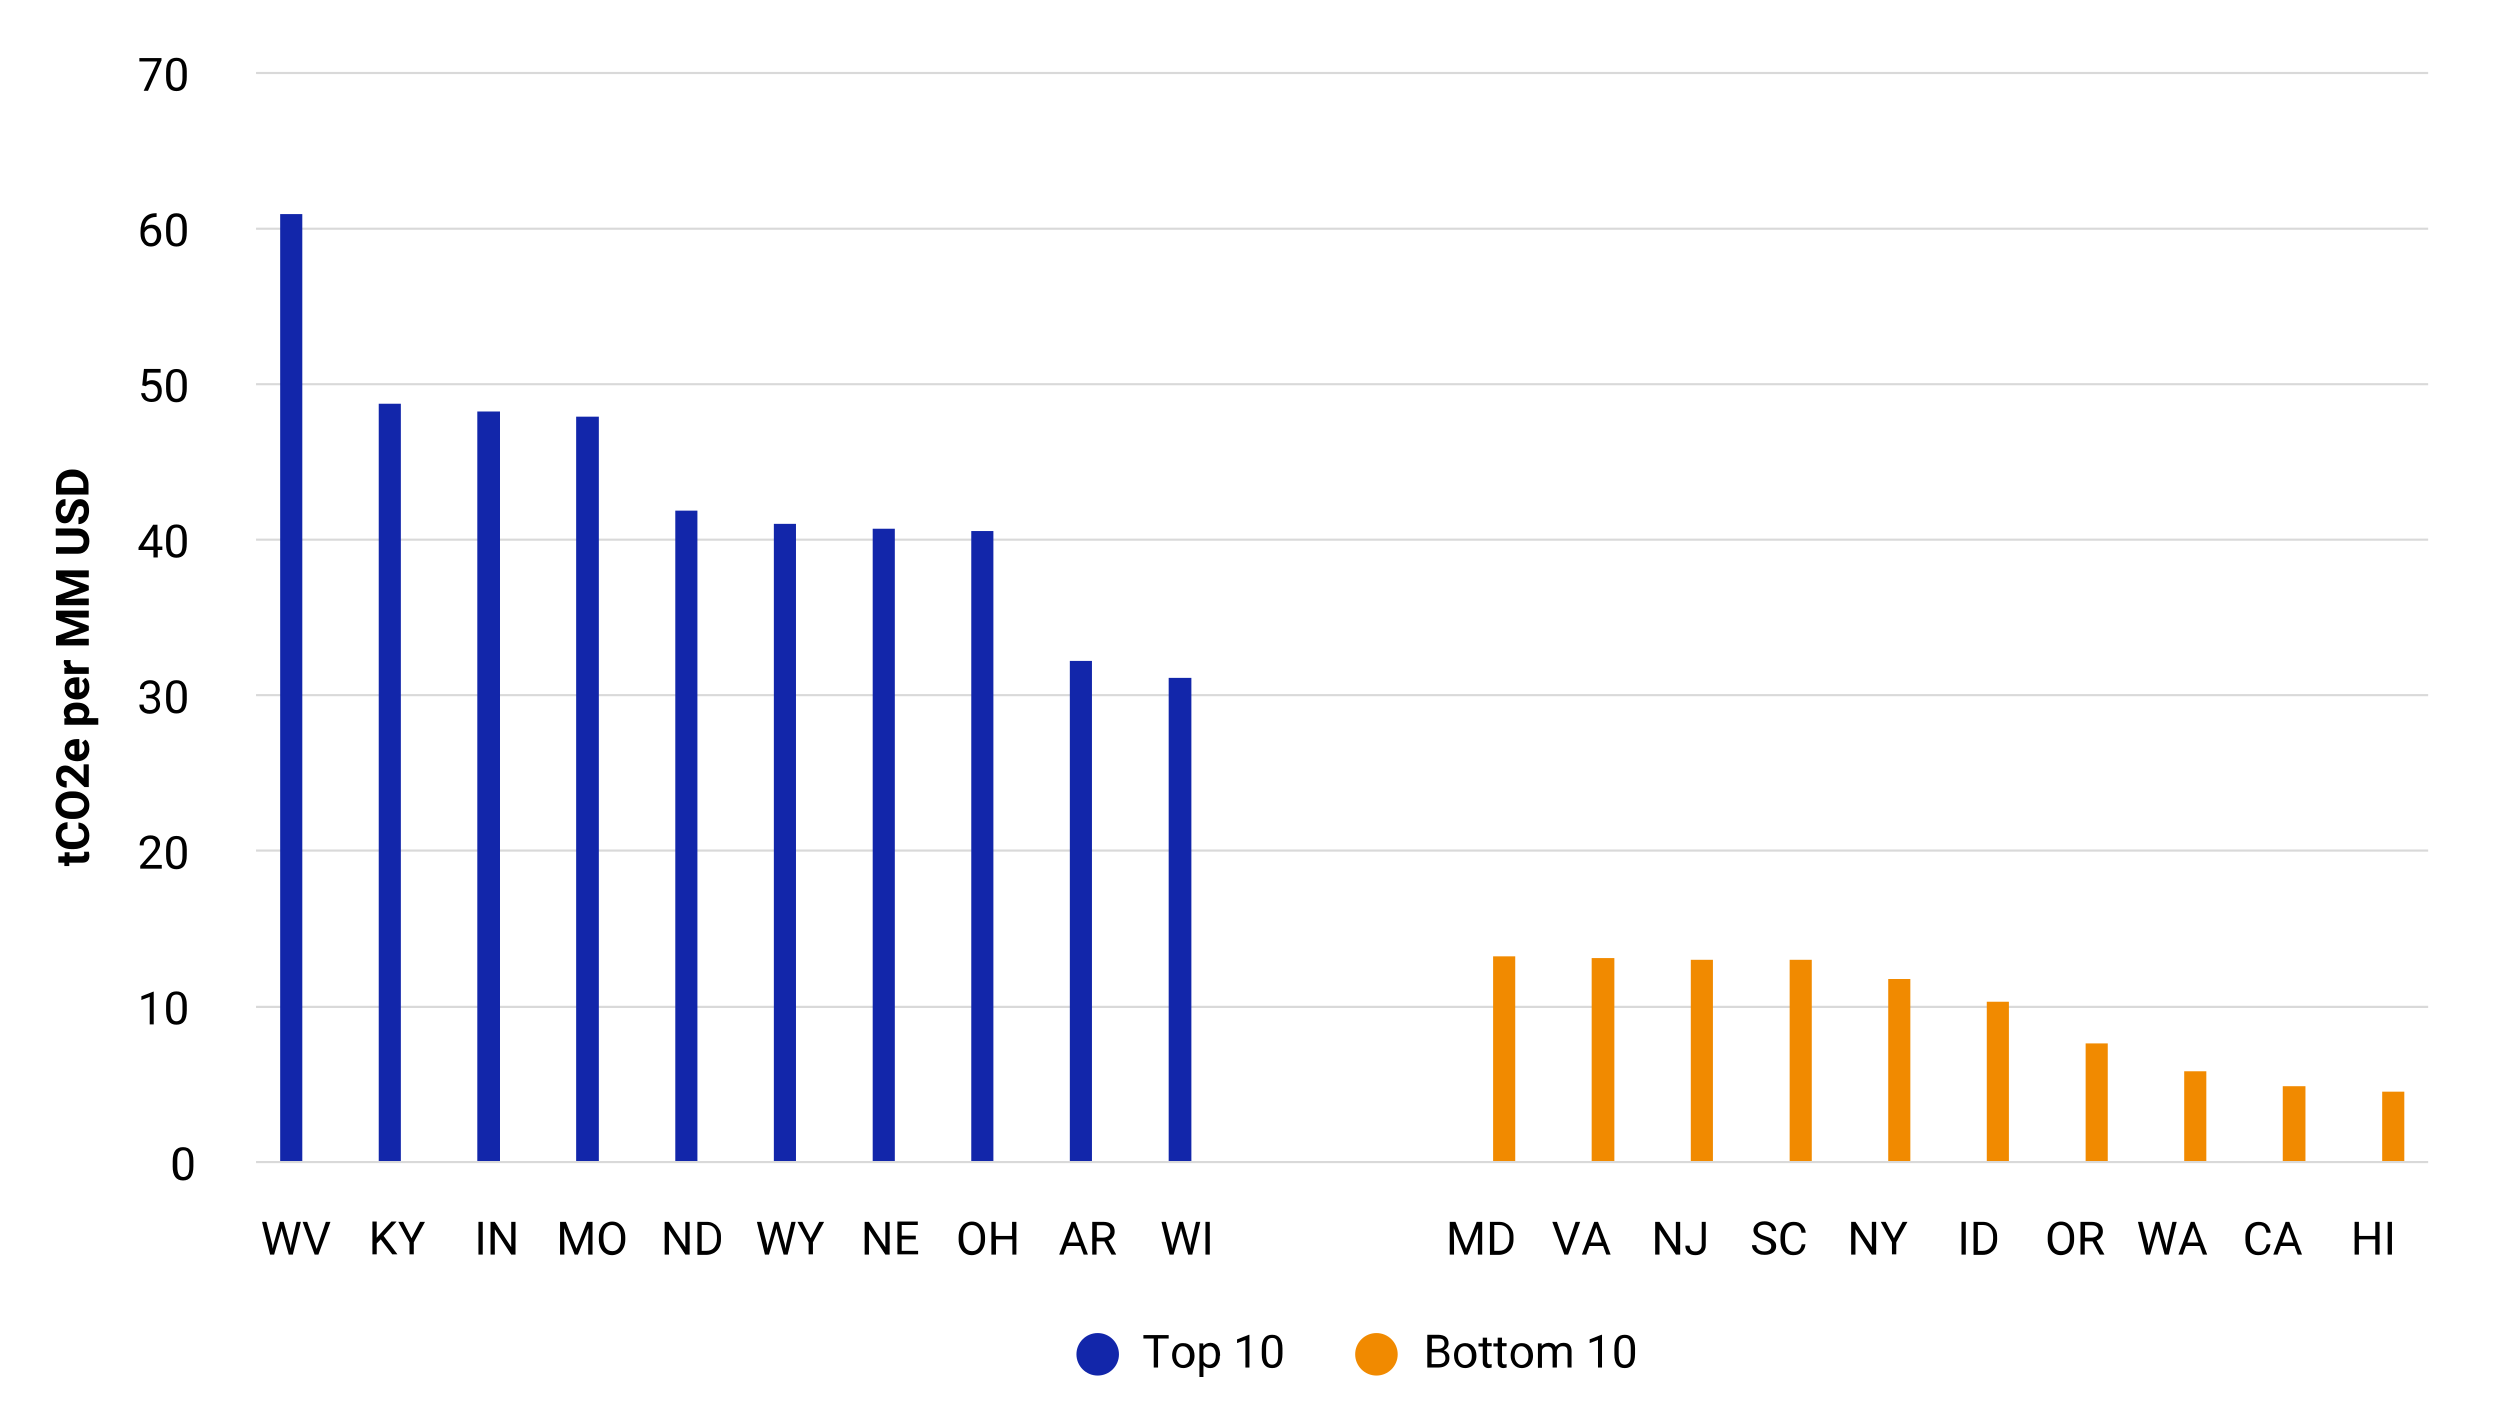 <?xml version="1.0" encoding="utf-8"?>
<!-- Generator: Adobe Illustrator 27.5.0, SVG Export Plug-In . SVG Version: 6.00 Build 0)  -->
<svg version="1.1" id="Layer_1" xmlns="http://www.w3.org/2000/svg" xmlns:xlink="http://www.w3.org/1999/xlink" x="0px" y="0px"
	 viewBox="0 0 870 497.1" style="enable-background:new 0 0 870 497.1;" xml:space="preserve">
<style type="text/css">
	.st0{fill:none;stroke:#D9D9D9;stroke-width:0.75;stroke-linejoin:round;stroke-miterlimit:10;}
	.st1{fill:#1226AA;}
	.st2{fill:#F18A00;}
	.st3{enable-background:new    ;}
</style>
<path class="st0" d="M89.1,25.4H845 M89.1,79.6H845 M89.1,133.7H845 M89.1,187.8H845 M89.1,241.9H845 M89.1,296H845 M89.1,350.4H845
	"/>
<path class="st1" d="M406.7,235.9h7.9v168.6h-7.9V235.9z M372.3,230h7.7v174.4h-7.7V230z M338,184.8h7.7v219.7H338V184.8z
	 M303.7,184h7.7v220.5h-7.7V184z M269.3,182.3h7.7v222.1h-7.7V182.3z M235,177.7h7.7v226.7H235V177.7z M200.5,145h7.9v259.4h-7.9
	V145z M166.1,143.2h7.9v261.3h-7.9V143.2z M131.8,140.5h7.7v263.9h-7.7V140.5z M97.5,74.5h7.7v329.9h-7.7V74.5z"/>
<path class="st2" d="M829,379.9h7.7v24.6H829V379.9z M794.4,378h7.9v26.4h-7.9V378z M760.1,372.8h7.7v31.6h-7.7V372.8z M725.8,363.1
	h7.7v41.3h-7.7V363.1z M691.4,348.6h7.7v55.9h-7.7V348.6z M657.1,340.7h7.7v63.8h-7.7V340.7z M622.8,334h7.7v70.4h-7.7V334z
	 M588.4,334h7.7v70.4h-7.7V334z M553.9,333.4h7.9v71h-7.9V333.4z M519.6,332.8h7.7v71.6h-7.7V332.8z"/>
<line class="st0" x1="89.1" y1="404.4" x2="845" y2="404.4"/>
<g class="st3">
	<path d="M67.3,405.8c0,1.7-0.3,3-0.9,3.8s-1.5,1.2-2.7,1.2c-1.2,0-2.1-0.4-2.7-1.2c-0.6-0.8-0.9-2-0.9-3.6v-1.9
		c0-1.7,0.3-2.9,0.9-3.7s1.5-1.2,2.7-1.2c1.2,0,2.1,0.4,2.7,1.2s0.9,2,0.9,3.6V405.8z M65.9,403.8c0-1.2-0.2-2.1-0.5-2.7
		s-0.9-0.8-1.6-0.8c-0.7,0-1.3,0.3-1.6,0.8c-0.3,0.6-0.5,1.4-0.5,2.6v2.3c0,1.2,0.2,2.1,0.5,2.7c0.4,0.6,0.9,0.9,1.6,0.9
		c0.7,0,1.2-0.3,1.6-0.8c0.3-0.6,0.5-1.4,0.5-2.6V403.8z"/>
</g>
<g class="st3">
	<path d="M53.6,356.5h-1.5v-9.6l-2.9,1.1v-1.3l4.1-1.6h0.2V356.5z"/>
</g>
<g class="st3">
	<path d="M65,351.6c0,1.7-0.3,3-0.9,3.8s-1.5,1.2-2.7,1.2c-1.2,0-2.1-0.4-2.7-1.2c-0.6-0.8-0.9-2-0.9-3.6v-1.9
		c0-1.7,0.3-2.9,0.9-3.7s1.5-1.2,2.7-1.2c1.2,0,2.1,0.4,2.7,1.2s0.9,2,0.9,3.6V351.6z M63.5,349.6c0-1.2-0.2-2.1-0.5-2.7
		s-0.9-0.8-1.6-0.8c-0.7,0-1.3,0.3-1.6,0.8c-0.3,0.6-0.5,1.4-0.5,2.6v2.3c0,1.2,0.2,2.1,0.5,2.7c0.4,0.6,0.9,0.9,1.6,0.9
		c0.7,0,1.2-0.3,1.6-0.8c0.3-0.6,0.5-1.4,0.5-2.6V349.6z"/>
</g>
<g class="st3">
	<path d="M56.3,302.3h-7.5v-1l3.9-4.4c0.6-0.7,1-1.2,1.2-1.6c0.2-0.4,0.3-0.8,0.3-1.3c0-0.6-0.2-1.1-0.5-1.5s-0.8-0.6-1.4-0.6
		c-0.7,0-1.3,0.2-1.7,0.6s-0.6,1-0.6,1.7h-1.4c0-1,0.3-1.9,1-2.5c0.7-0.6,1.6-1,2.7-1c1.1,0,1.9,0.3,2.5,0.8
		c0.6,0.6,0.9,1.3,0.9,2.2c0,1.1-0.7,2.5-2.1,4l-3,3.3h5.7V302.3z"/>
</g>
<g class="st3">
	<path d="M65,297.5c0,1.7-0.3,3-0.9,3.8s-1.5,1.2-2.7,1.2c-1.2,0-2.1-0.4-2.7-1.2c-0.6-0.8-0.9-2-0.9-3.6v-1.9
		c0-1.7,0.3-2.9,0.9-3.7s1.5-1.2,2.7-1.2c1.2,0,2.1,0.4,2.7,1.2s0.9,2,0.9,3.6V297.5z M63.5,295.5c0-1.2-0.2-2.1-0.5-2.7
		s-0.9-0.8-1.6-0.8c-0.7,0-1.3,0.3-1.6,0.8c-0.3,0.6-0.5,1.4-0.5,2.6v2.3c0,1.2,0.2,2.1,0.5,2.7c0.4,0.6,0.9,0.9,1.6,0.9
		c0.7,0,1.2-0.3,1.6-0.8c0.3-0.6,0.5-1.4,0.5-2.6V295.5z"/>
</g>
<g class="st3">
	<path d="M50.9,241.8H52c0.7,0,1.2-0.2,1.6-0.5s0.6-0.8,0.6-1.4c0-1.3-0.7-2-2-2c-0.6,0-1.1,0.2-1.5,0.5c-0.4,0.4-0.6,0.8-0.6,1.4
		h-1.4c0-0.9,0.3-1.6,1-2.2c0.7-0.6,1.5-0.9,2.5-0.9c1.1,0,1.9,0.3,2.5,0.9s0.9,1.4,0.9,2.4c0,0.5-0.2,1-0.5,1.4s-0.8,0.8-1.3,1
		c0.6,0.2,1.1,0.5,1.4,1c0.3,0.5,0.5,1,0.5,1.7c0,1-0.3,1.8-1,2.4c-0.7,0.6-1.5,0.9-2.6,0.9c-1.1,0-1.9-0.3-2.6-0.9
		c-0.7-0.6-1-1.3-1-2.3h1.5c0,0.6,0.2,1.1,0.6,1.4s0.9,0.5,1.6,0.5c0.7,0,1.2-0.2,1.6-0.5c0.4-0.4,0.6-0.9,0.6-1.6
		c0-0.7-0.2-1.2-0.6-1.5s-1-0.5-1.8-0.5h-1.1V241.8z"/>
</g>
<g class="st3">
	<path d="M65,243.3c0,1.7-0.3,3-0.9,3.8s-1.5,1.2-2.7,1.2c-1.2,0-2.1-0.4-2.7-1.2c-0.6-0.8-0.9-2-0.9-3.6v-1.9
		c0-1.7,0.3-2.9,0.9-3.7s1.5-1.2,2.7-1.2c1.2,0,2.1,0.4,2.7,1.2s0.9,2,0.9,3.6V243.3z M63.5,241.3c0-1.2-0.2-2.1-0.5-2.7
		s-0.9-0.8-1.6-0.8c-0.7,0-1.3,0.3-1.6,0.8c-0.3,0.6-0.5,1.4-0.5,2.6v2.3c0,1.2,0.2,2.1,0.5,2.7c0.4,0.6,0.9,0.9,1.6,0.9
		c0.7,0,1.2-0.3,1.6-0.8c0.3-0.6,0.5-1.4,0.5-2.6V241.3z"/>
</g>
<g class="st3">
	<path d="M54.9,190.2h1.6v1.2h-1.6v2.6h-1.5v-2.6h-5.2v-0.9l5.1-7.9h1.5V190.2z M49.9,190.2h3.5v-5.6l-0.2,0.3L49.9,190.2z"/>
</g>
<g class="st3">
	<path d="M65,189.1c0,1.7-0.3,3-0.9,3.8s-1.5,1.2-2.7,1.2c-1.2,0-2.1-0.4-2.7-1.2c-0.6-0.8-0.9-2-0.9-3.6v-1.9
		c0-1.7,0.3-2.9,0.9-3.7s1.5-1.2,2.7-1.2c1.2,0,2.1,0.4,2.7,1.2s0.9,2,0.9,3.6V189.1z M63.5,187.1c0-1.2-0.2-2.1-0.5-2.7
		s-0.9-0.8-1.6-0.8c-0.7,0-1.3,0.3-1.6,0.8c-0.3,0.6-0.5,1.4-0.5,2.6v2.3c0,1.2,0.2,2.1,0.5,2.7c0.4,0.6,0.9,0.9,1.6,0.9
		c0.7,0,1.2-0.3,1.6-0.8c0.3-0.6,0.5-1.4,0.5-2.6V187.1z"/>
</g>
<g class="st3">
	<path d="M49.5,134.1l0.6-5.7h5.8v1.3h-4.6l-0.3,3.1c0.6-0.3,1.2-0.5,1.9-0.5c1,0,1.9,0.3,2.5,1s0.9,1.6,0.9,2.8
		c0,1.2-0.3,2.1-0.9,2.8s-1.5,1-2.7,1c-1,0-1.8-0.3-2.5-0.8c-0.6-0.6-1-1.3-1.1-2.3h1.4c0.1,0.7,0.3,1.1,0.7,1.5s0.9,0.5,1.5,0.5
		c0.7,0,1.2-0.2,1.6-0.7s0.6-1.1,0.6-1.9c0-0.8-0.2-1.4-0.6-1.8s-1-0.7-1.7-0.7c-0.6,0-1.1,0.1-1.5,0.4l-0.4,0.3L49.5,134.1z"/>
</g>
<g class="st3">
	<path d="M65,135c0,1.7-0.3,3-0.9,3.8s-1.5,1.2-2.7,1.2c-1.2,0-2.1-0.4-2.7-1.2c-0.6-0.8-0.9-2-0.9-3.6v-1.9c0-1.7,0.3-2.9,0.9-3.7
		s1.5-1.2,2.7-1.2c1.2,0,2.1,0.4,2.7,1.2s0.9,2,0.9,3.6V135z M63.5,133c0-1.2-0.2-2.1-0.5-2.7s-0.9-0.8-1.6-0.8
		c-0.7,0-1.3,0.3-1.6,0.8c-0.3,0.6-0.5,1.4-0.5,2.6v2.3c0,1.2,0.2,2.1,0.5,2.7c0.4,0.6,0.9,0.9,1.6,0.9c0.7,0,1.2-0.3,1.6-0.8
		c0.3-0.6,0.5-1.4,0.5-2.6V133z"/>
</g>
<g class="st3">
	<path d="M54.5,74.3v1.2h-0.3c-1.1,0-2,0.4-2.7,1c-0.7,0.6-1.1,1.6-1.2,2.7c0.6-0.7,1.4-1,2.5-1c1,0,1.8,0.3,2.4,1
		c0.6,0.7,0.9,1.6,0.9,2.7c0,1.2-0.3,2.1-1,2.8c-0.6,0.7-1.5,1.1-2.6,1.1c-1.1,0-2-0.4-2.6-1.3c-0.7-0.8-1-1.9-1-3.2v-0.6
		c0-2.1,0.4-3.7,1.3-4.8c0.9-1.1,2.2-1.7,4-1.7H54.5z M52.6,79.4c-0.5,0-1,0.1-1.4,0.4c-0.4,0.3-0.7,0.7-0.9,1.1v0.5
		c0,0.9,0.2,1.7,0.6,2.3s0.9,0.9,1.6,0.9c0.7,0,1.2-0.2,1.5-0.7c0.4-0.5,0.6-1.1,0.6-1.9c0-0.8-0.2-1.4-0.6-1.9
		C53.7,79.7,53.2,79.4,52.6,79.4z"/>
</g>
<g class="st3">
	<path d="M65,80.8c0,1.7-0.3,3-0.9,3.8s-1.5,1.2-2.7,1.2c-1.2,0-2.1-0.4-2.7-1.2c-0.6-0.8-0.9-2-0.9-3.6v-1.9c0-1.7,0.3-2.9,0.9-3.7
		s1.5-1.2,2.7-1.2c1.2,0,2.1,0.4,2.7,1.2s0.9,2,0.9,3.6V80.8z M63.5,78.9c0-1.2-0.2-2.1-0.5-2.7s-0.9-0.8-1.6-0.8
		c-0.7,0-1.3,0.3-1.6,0.8c-0.3,0.6-0.5,1.4-0.5,2.6v2.3c0,1.2,0.2,2.1,0.5,2.7c0.4,0.6,0.9,0.9,1.6,0.9c0.7,0,1.2-0.3,1.6-0.8
		c0.3-0.6,0.5-1.4,0.5-2.6V78.9z"/>
</g>
<g class="st3">
	<path d="M56.2,21l-4.7,10.6H50l4.7-10.2h-6.2v-1.2h7.7V21z"/>
</g>
<g class="st3">
	<path d="M65,26.7c0,1.7-0.3,3-0.9,3.8s-1.5,1.2-2.7,1.2c-1.2,0-2.1-0.4-2.7-1.2c-0.6-0.8-0.9-2-0.9-3.6v-1.9c0-1.7,0.3-2.9,0.9-3.7
		s1.5-1.2,2.7-1.2c1.2,0,2.1,0.4,2.7,1.2s0.9,2,0.9,3.6V26.7z M63.5,24.7c0-1.2-0.2-2.1-0.5-2.7s-0.9-0.8-1.6-0.8
		c-0.7,0-1.3,0.3-1.6,0.8c-0.3,0.6-0.5,1.4-0.5,2.6v2.3c0,1.2,0.2,2.1,0.5,2.7c0.4,0.6,0.9,0.9,1.6,0.9c0.7,0,1.2-0.3,1.6-0.8
		c0.3-0.6,0.5-1.4,0.5-2.6V24.7z"/>
</g>
<g class="st3">
	<path d="M94.7,433l0.2,1.5l0.3-1.4l2.2-7.9h1.3l2.2,7.9l0.3,1.4l0.2-1.5l1.8-7.8h1.5l-2.8,11.4h-1.4l-2.3-8.3l-0.2-0.9l-0.2,0.9
		l-2.4,8.3h-1.4l-2.8-11.4h1.5L94.7,433z"/>
</g>
<g class="st3">
	<path d="M110.2,434.6l3.2-9.4h1.6l-4.2,11.4h-1.3l-4.2-11.4h1.6L110.2,434.6z"/>
</g>
<g class="st3">
	<path d="M132.5,431.3l-1.4,1.4v3.8h-1.5v-11.4h1.5v5.6l5.1-5.6h1.8l-4.5,5l4.8,6.4h-1.8L132.5,431.3z"/>
</g>
<g class="st3">
	<path d="M143.2,430.9l3-5.7h1.7l-3.9,7.1v4.2h-1.5v-4.2l-3.9-7.1h1.7L143.2,430.9z"/>
</g>
<g class="st3">
	<path d="M168,436.6h-1.5v-11.4h1.5V436.6z"/>
</g>
<g class="st3">
	<path d="M179.4,436.6h-1.5l-5.7-8.8v8.8h-1.5v-11.4h1.5l5.7,8.8v-8.8h1.5V436.6z"/>
</g>
<g class="st3">
	<path d="M196.9,425.2l3.7,9.3l3.7-9.3h1.9v11.4h-1.5v-4.4l0.1-4.8l-3.7,9.2H200l-3.7-9.2l0.1,4.8v4.4h-1.5v-11.4H196.9z"/>
</g>
<g class="st3">
	<path d="M217.6,431.3c0,1.1-0.2,2.1-0.6,2.9s-0.9,1.5-1.6,1.9s-1.5,0.7-2.4,0.7c-0.9,0-1.7-0.2-2.4-0.7c-0.7-0.4-1.2-1.1-1.6-1.9
		s-0.6-1.8-0.6-2.8v-0.8c0-1.1,0.2-2.1,0.6-2.9c0.4-0.8,0.9-1.5,1.6-1.9s1.5-0.7,2.4-0.7c0.9,0,1.7,0.2,2.4,0.7s1.2,1.1,1.6,1.9
		s0.6,1.8,0.6,2.9V431.3z M216.1,430.5c0-1.3-0.3-2.4-0.8-3.1c-0.5-0.7-1.3-1.1-2.3-1.1c-0.9,0-1.7,0.4-2.2,1.1
		c-0.5,0.7-0.8,1.7-0.8,3v0.8c0,1.3,0.3,2.3,0.8,3.1c0.5,0.7,1.3,1.1,2.3,1.1c1,0,1.7-0.4,2.2-1.1s0.8-1.7,0.8-3V430.5z"/>
</g>
<g class="st3">
	<path d="M240,436.6h-1.5l-5.7-8.8v8.8h-1.5v-11.4h1.5l5.7,8.8v-8.8h1.5V436.6z"/>
</g>
<g class="st3">
	<path d="M242.7,436.6v-11.4h3.2c1,0,1.9,0.2,2.6,0.7c0.8,0.4,1.3,1.1,1.8,1.9s0.6,1.7,0.6,2.8v0.7c0,1.1-0.2,2-0.6,2.8
		s-1,1.4-1.8,1.9c-0.8,0.4-1.7,0.7-2.7,0.7H242.7z M244.2,426.4v8.9h1.6c1.2,0,2.1-0.4,2.7-1.1c0.6-0.7,1-1.7,1-3.1v-0.7
		c0-1.3-0.3-2.3-0.9-3c-0.6-0.7-1.5-1.1-2.6-1.1H244.2z"/>
</g>
<g class="st3">
	<path d="M266.9,433l0.2,1.5l0.3-1.4l2.2-7.9h1.3l2.2,7.9l0.3,1.4l0.2-1.5l1.8-7.8h1.5l-2.8,11.4h-1.4l-2.3-8.3l-0.2-0.9l-0.2,0.9
		l-2.4,8.3h-1.4l-2.8-11.4h1.5L266.9,433z"/>
</g>
<g class="st3">
	<path d="M282.1,430.9l3-5.7h1.7l-3.9,7.1v4.2h-1.5v-4.2l-3.9-7.1h1.7L282.1,430.9z"/>
</g>
<g class="st3">
	<path d="M309.6,436.6h-1.5l-5.7-8.8v8.8h-1.5v-11.4h1.5l5.7,8.8v-8.8h1.5V436.6z"/>
</g>
<g class="st3">
	<path d="M318.7,431.3h-4.9v4h5.7v1.2h-7.2v-11.4h7.1v1.2h-5.6v3.7h4.9V431.3z"/>
</g>
<g class="st3">
	<path d="M342.8,431.3c0,1.1-0.2,2.1-0.6,2.9s-0.9,1.5-1.6,1.9s-1.5,0.7-2.4,0.7c-0.9,0-1.7-0.2-2.4-0.7c-0.7-0.4-1.2-1.1-1.6-1.9
		s-0.6-1.8-0.6-2.8v-0.8c0-1.1,0.2-2.1,0.6-2.9c0.4-0.8,0.9-1.5,1.6-1.9s1.5-0.7,2.4-0.7c0.9,0,1.7,0.2,2.4,0.7s1.2,1.1,1.6,1.9
		s0.6,1.8,0.6,2.9V431.3z M341.3,430.5c0-1.3-0.3-2.4-0.8-3.1c-0.5-0.7-1.3-1.1-2.3-1.1c-0.9,0-1.7,0.4-2.2,1.1
		c-0.5,0.7-0.8,1.7-0.8,3v0.8c0,1.3,0.3,2.3,0.8,3.1c0.5,0.7,1.3,1.1,2.3,1.1c1,0,1.7-0.4,2.2-1.1s0.8-1.7,0.8-3V430.5z"/>
</g>
<g class="st3">
	<path d="M353.8,436.6h-1.5v-5.3h-5.7v5.3H345v-11.4h1.5v4.9h5.7v-4.9h1.5V436.6z"/>
</g>
<g class="st3">
	<path d="M376,433.6h-4.8l-1.1,3h-1.5l4.3-11.4h1.3l4.4,11.4h-1.5L376,433.6z M371.7,432.4h3.9l-1.9-5.3L371.7,432.4z"/>
	<path d="M384.3,432h-2.7v4.6h-1.5v-11.4h3.8c1.3,0,2.3,0.3,3,0.9c0.7,0.6,1,1.4,1,2.5c0,0.7-0.2,1.3-0.6,1.9s-0.9,0.9-1.6,1.2
		l2.7,4.8v0.1h-1.6L384.3,432z M381.6,430.7h2.3c0.7,0,1.3-0.2,1.8-0.6c0.4-0.4,0.7-0.9,0.7-1.5c0-0.7-0.2-1.2-0.6-1.6
		c-0.4-0.4-1-0.6-1.8-0.6h-2.3V430.7z"/>
</g>
<g class="st3">
	<path d="M407.7,433l0.2,1.5l0.3-1.4l2.2-7.9h1.3l2.2,7.9l0.3,1.4l0.2-1.5l1.8-7.8h1.5l-2.8,11.4h-1.4l-2.3-8.3l-0.2-0.9l-0.2,0.9
		l-2.4,8.3h-1.4l-2.8-11.4h1.5L407.7,433z"/>
</g>
<g class="st3">
	<path d="M421,436.6h-1.5v-11.4h1.5V436.6z"/>
</g>
<g class="st3">
	<path d="M506.5,425.2l3.7,9.3l3.7-9.3h1.9v11.4h-1.5v-4.4l0.1-4.8l-3.7,9.2h-1.1l-3.7-9.2l0.1,4.8v4.4h-1.5v-11.4H506.5z"/>
</g>
<g class="st3">
	<path d="M518.5,436.6v-11.4h3.2c1,0,1.9,0.2,2.6,0.7c0.8,0.4,1.3,1.1,1.8,1.9s0.6,1.7,0.6,2.8v0.7c0,1.1-0.2,2-0.6,2.8
		s-1,1.4-1.8,1.9c-0.8,0.4-1.7,0.7-2.7,0.7H518.5z M520,426.4v8.9h1.6c1.2,0,2.1-0.4,2.7-1.1c0.6-0.7,1-1.7,1-3.1v-0.7
		c0-1.3-0.3-2.3-0.9-3c-0.6-0.7-1.5-1.1-2.6-1.1H520z"/>
</g>
<g class="st3">
	<path d="M545.1,434.6l3.2-9.4h1.6l-4.2,11.4h-1.3l-4.2-11.4h1.6L545.1,434.6z"/>
</g>
<g class="st3">
	<path d="M557.9,433.6h-4.8l-1.1,3h-1.5l4.3-11.4h1.3l4.4,11.4h-1.5L557.9,433.6z M553.5,432.4h3.9l-1.9-5.3L553.5,432.4z"/>
</g>
<g class="st3">
	<path d="M584.7,436.6h-1.5l-5.7-8.8v8.8h-1.5v-11.4h1.5l5.7,8.8v-8.8h1.5V436.6z"/>
	<path d="M592.1,425.2h1.5v8.1c0,1.1-0.3,1.9-1,2.6c-0.7,0.6-1.5,0.9-2.6,0.9c-1.1,0-2-0.3-2.6-0.9c-0.6-0.6-0.9-1.4-0.9-2.4h1.5
		c0,0.7,0.2,1.2,0.5,1.5c0.4,0.4,0.9,0.5,1.6,0.5c0.6,0,1.1-0.2,1.5-0.6s0.6-0.9,0.6-1.6V425.2z"/>
</g>
<g class="st3">
	<path d="M613.9,431.5c-1.3-0.4-2.2-0.8-2.8-1.4s-0.9-1.2-0.9-2c0-0.9,0.4-1.6,1.1-2.2c0.7-0.6,1.6-0.9,2.8-0.9
		c0.8,0,1.5,0.2,2.1,0.5c0.6,0.3,1.1,0.7,1.4,1.2s0.5,1.1,0.5,1.7h-1.5c0-0.7-0.2-1.2-0.7-1.6s-1.1-0.6-1.9-0.6
		c-0.7,0-1.3,0.2-1.7,0.5s-0.6,0.8-0.6,1.4c0,0.5,0.2,0.9,0.6,1.2c0.4,0.3,1.1,0.6,2,0.9c0.9,0.3,1.7,0.6,2.2,0.9
		c0.5,0.3,0.9,0.7,1.2,1.1s0.4,0.9,0.4,1.5c0,0.9-0.4,1.7-1.1,2.2s-1.7,0.8-2.9,0.8c-0.8,0-1.5-0.1-2.2-0.4
		c-0.7-0.3-1.2-0.7-1.6-1.2s-0.6-1.1-0.6-1.8h1.5c0,0.7,0.3,1.2,0.8,1.6s1.2,0.6,2,0.6c0.8,0,1.4-0.2,1.8-0.5s0.6-0.8,0.6-1.3
		s-0.2-1-0.6-1.3S614.9,431.8,613.9,431.5z"/>
</g>
<g class="st3">
	<path d="M628.3,433c-0.1,1.2-0.6,2.1-1.3,2.8c-0.7,0.7-1.7,1-3,1c-1.3,0-2.4-0.5-3.2-1.4c-0.8-1-1.2-2.3-1.2-3.9v-1.1
		c0-1.1,0.2-2,0.6-2.8c0.4-0.8,0.9-1.4,1.6-1.8c0.7-0.4,1.5-0.6,2.4-0.6c1.2,0,2.2,0.3,2.9,1c0.7,0.7,1.2,1.6,1.3,2.8h-1.5
		c-0.1-0.9-0.4-1.6-0.8-2c-0.4-0.4-1-0.6-1.8-0.6c-1,0-1.7,0.4-2.3,1.1c-0.5,0.7-0.8,1.7-0.8,3v1.1c0,1.2,0.3,2.2,0.8,2.9
		s1.2,1.1,2.2,1.1c0.8,0,1.5-0.2,1.9-0.6s0.7-1,0.9-2H628.3z"/>
</g>
<g class="st3">
	<path d="M652.9,436.6h-1.5l-5.7-8.8v8.8h-1.5v-11.4h1.5l5.7,8.8v-8.8h1.5V436.6z"/>
</g>
<g class="st3">
	<path d="M659.1,430.9l3-5.7h1.7l-3.9,7.1v4.2h-1.5v-4.2l-3.9-7.1h1.7L659.1,430.9z"/>
</g>
<g class="st3">
	<path d="M684.1,436.6h-1.5v-11.4h1.5V436.6z"/>
</g>
<g class="st3">
	<path d="M686.8,436.6v-11.4h3.2c1,0,1.9,0.2,2.6,0.7s1.3,1.1,1.8,1.9s0.6,1.7,0.6,2.8v0.7c0,1.1-0.2,2-0.6,2.8s-1,1.4-1.8,1.9
		s-1.7,0.7-2.7,0.7H686.8z M688.3,426.4v8.9h1.6c1.2,0,2.1-0.4,2.7-1.1s1-1.7,1-3.1v-0.7c0-1.3-0.3-2.3-0.9-3s-1.5-1.1-2.6-1.1
		H688.3z"/>
</g>
<g class="st3">
	<path d="M721.8,431.3c0,1.1-0.2,2.1-0.6,2.9s-0.9,1.5-1.6,1.9s-1.5,0.7-2.4,0.7c-0.9,0-1.7-0.2-2.4-0.7c-0.7-0.4-1.2-1.1-1.6-1.9
		s-0.6-1.8-0.6-2.8v-0.8c0-1.1,0.2-2.1,0.6-2.9c0.4-0.8,0.9-1.5,1.6-1.9s1.5-0.7,2.4-0.7c0.9,0,1.7,0.2,2.4,0.7s1.2,1.1,1.6,1.9
		s0.6,1.8,0.6,2.9V431.3z M720.3,430.5c0-1.3-0.3-2.4-0.8-3.1c-0.5-0.7-1.3-1.1-2.3-1.1c-0.9,0-1.7,0.4-2.2,1.1
		c-0.5,0.7-0.8,1.7-0.8,3v0.8c0,1.3,0.3,2.3,0.8,3.1c0.5,0.7,1.3,1.1,2.3,1.1c1,0,1.7-0.4,2.2-1.1s0.8-1.7,0.8-3V430.5z"/>
</g>
<g class="st3">
	<path d="M728.2,432h-2.7v4.6H724v-11.4h3.8c1.3,0,2.3,0.3,3,0.9c0.7,0.6,1,1.4,1,2.5c0,0.7-0.2,1.3-0.6,1.9s-0.9,0.9-1.6,1.2
		l2.7,4.8v0.1h-1.6L728.2,432z M725.5,430.7h2.3c0.7,0,1.3-0.2,1.8-0.6c0.4-0.4,0.7-0.9,0.7-1.5c0-0.7-0.2-1.2-0.6-1.6
		c-0.4-0.4-1-0.6-1.8-0.6h-2.3V430.7z"/>
</g>
<g class="st3">
	<path d="M747.5,433l0.2,1.5l0.3-1.4l2.2-7.9h1.3l2.2,7.9l0.3,1.4l0.2-1.5l1.8-7.8h1.5l-2.8,11.4h-1.4l-2.3-8.3l-0.2-0.9l-0.2,0.9
		l-2.4,8.3h-1.4l-2.8-11.4h1.5L747.5,433z"/>
</g>
<g class="st3">
	<path d="M765.5,433.6h-4.8l-1.1,3h-1.5l4.3-11.4h1.3l4.4,11.4h-1.5L765.5,433.6z M761.2,432.4h3.9l-1.9-5.3L761.2,432.4z"/>
</g>
<g class="st3">
	<path d="M790.1,433c-0.1,1.2-0.6,2.1-1.3,2.8c-0.7,0.7-1.7,1-3,1c-1.3,0-2.4-0.5-3.2-1.4c-0.8-1-1.2-2.3-1.2-3.9v-1.1
		c0-1.1,0.2-2,0.6-2.8c0.4-0.8,0.9-1.4,1.6-1.8c0.7-0.4,1.5-0.6,2.4-0.6c1.2,0,2.2,0.3,2.9,1c0.7,0.7,1.2,1.6,1.3,2.8h-1.5
		c-0.1-0.9-0.4-1.6-0.8-2c-0.4-0.4-1-0.6-1.8-0.6c-1,0-1.7,0.4-2.3,1.1c-0.5,0.7-0.8,1.7-0.8,3v1.1c0,1.2,0.3,2.2,0.8,2.9
		s1.2,1.1,2.2,1.1c0.8,0,1.5-0.2,1.9-0.6s0.7-1,0.9-2H790.1z"/>
	<path d="M798.5,433.6h-4.8l-1.1,3h-1.5l4.3-11.4h1.3l4.4,11.4h-1.5L798.5,433.6z M794.2,432.4h3.9l-1.9-5.3L794.2,432.4z"/>
</g>
<g class="st3">
	<path d="M828.1,436.6h-1.5v-5.3h-5.7v5.3h-1.5v-11.4h1.5v4.9h5.7v-4.9h1.5V436.6z"/>
</g>
<g class="st3">
	<path d="M832.4,436.6h-1.5v-11.4h1.5V436.6z"/>
</g>
<g class="st3">
	<path d="M20.4,298h2.1v-1.4h1.7v1.4h4.2c0.3,0,0.5-0.1,0.7-0.2s0.2-0.3,0.2-0.7c0-0.2,0-0.5-0.1-0.7h1.7c0.1,0.4,0.2,0.9,0.2,1.4
		c0,1.6-0.8,2.4-2.4,2.4h-4.6v1.2h-1.7v-1.2h-2.1V298z"/>
</g>
<g class="st3">
	<path d="M27.1,286.2c1.2,0.1,2.2,0.5,2.9,1.4c0.7,0.8,1.1,1.9,1.1,3.2c0,1.5-0.5,2.6-1.5,3.4s-2.3,1.3-4,1.3h-0.7
		c-1.1,0-2.1-0.2-2.9-0.6c-0.8-0.4-1.5-0.9-1.9-1.7c-0.4-0.7-0.7-1.5-0.7-2.5c0-1.3,0.4-2.4,1.1-3.2c0.7-0.8,1.7-1.3,3-1.4v2.3
		c-0.7,0.1-1.3,0.3-1.6,0.6s-0.5,0.9-0.5,1.6c0,0.8,0.3,1.4,0.8,1.8c0.6,0.4,1.4,0.6,2.6,0.6h0.9c1.2,0,2.1-0.2,2.7-0.6
		c0.6-0.4,0.9-1,0.9-1.8c0-0.7-0.2-1.3-0.5-1.6c-0.3-0.4-0.8-0.6-1.5-0.6V286.2z"/>
	<path d="M25.5,275.4c1.1,0,2.1,0.2,2.9,0.6c0.8,0.4,1.5,1,2,1.7c0.5,0.7,0.7,1.6,0.7,2.5c0,0.9-0.2,1.8-0.7,2.5
		c-0.5,0.7-1.1,1.3-1.9,1.7s-1.8,0.6-2.9,0.6H25c-1.1,0-2.1-0.2-3-0.6c-0.9-0.4-1.5-1-2-1.7c-0.5-0.7-0.7-1.6-0.7-2.5
		c0-0.9,0.2-1.8,0.7-2.5c0.5-0.7,1.1-1.3,2-1.7c0.9-0.4,1.8-0.6,2.9-0.6H25.5z M25,277.7c-1.2,0-2.1,0.2-2.7,0.6
		c-0.6,0.4-0.9,1-0.9,1.8c0,0.8,0.3,1.4,0.9,1.8c0.6,0.4,1.5,0.6,2.7,0.6h0.6c1.2,0,2.1-0.2,2.7-0.6c0.6-0.4,1-1,1-1.8
		c0-0.8-0.3-1.4-0.9-1.8s-1.5-0.6-2.7-0.6H25z"/>
	<path d="M30.9,266.1v7.8h-1.5l-3.9-3.7c-0.6-0.5-1-0.9-1.4-1.1s-0.8-0.4-1.2-0.4c-0.5,0-0.9,0.1-1.2,0.4c-0.3,0.3-0.4,0.6-0.4,1.1
		c0,0.5,0.2,0.9,0.5,1.2c0.4,0.3,0.8,0.4,1.4,0.4v2.3c-0.7,0-1.3-0.2-1.9-0.5c-0.6-0.3-1-0.8-1.3-1.4c-0.3-0.6-0.5-1.3-0.5-2.1
		c0-1.2,0.3-2.1,0.8-2.7s1.4-1,2.4-1c0.6,0,1.1,0.1,1.7,0.4c0.6,0.3,1.3,0.8,2,1.5l2.7,2.6v-4.9H30.9z"/>
	<path d="M31.1,260.7c0,1.2-0.4,2.2-1.1,3c-0.8,0.8-1.8,1.2-3,1.2h-0.2c-0.8,0-1.6-0.2-2.3-0.5s-1.2-0.8-1.5-1.4s-0.5-1.3-0.5-2.1
		c0-1.2,0.4-2.1,1.1-2.7s1.8-1,3.1-1h0.9v5.4c0.6-0.1,1-0.3,1.3-0.7s0.5-0.8,0.5-1.4c0-0.9-0.3-1.5-0.9-2l1.2-1.1
		c0.5,0.3,0.9,0.8,1.1,1.4S31.1,260,31.1,260.7z M24.1,261c0,0.4,0.2,0.8,0.5,1.1c0.3,0.3,0.7,0.5,1.3,0.5v-3.1h-0.2
		c-0.5,0-0.9,0.1-1.2,0.4C24.3,260.1,24.1,260.5,24.1,261z"/>
</g>
<g class="st3">
	<path d="M26.8,244.5c1.3,0,2.3,0.3,3.1,0.9c0.8,0.6,1.2,1.4,1.2,2.4c0,0.9-0.3,1.5-0.9,2.1h4v2.3H22.4V250l0.8-0.1
		c-0.7-0.5-1-1.3-1-2.1c0-1,0.4-1.9,1.2-2.4s1.8-0.9,3.2-0.9H26.8z M26.6,246.8c-0.8,0-1.4,0.1-1.8,0.4c-0.4,0.3-0.6,0.7-0.6,1.2
		c0,0.7,0.3,1.2,0.8,1.5h3.5c0.6-0.3,0.8-0.8,0.8-1.5C29.2,247.3,28.4,246.8,26.6,246.8z"/>
	<path d="M31.1,239.2c0,1.2-0.4,2.2-1.1,3c-0.8,0.8-1.8,1.2-3,1.2h-0.2c-0.8,0-1.6-0.2-2.3-0.5s-1.2-0.8-1.5-1.4s-0.5-1.3-0.5-2.1
		c0-1.2,0.4-2.1,1.1-2.7s1.8-1,3.1-1h0.9v5.4c0.6-0.1,1-0.3,1.3-0.7s0.5-0.8,0.5-1.4c0-0.9-0.3-1.5-0.9-2l1.2-1.1
		c0.5,0.3,0.9,0.8,1.1,1.4S31.1,238.5,31.1,239.2z M24.1,239.5c0,0.4,0.2,0.8,0.5,1.1c0.3,0.3,0.7,0.5,1.3,0.5V238h-0.2
		c-0.5,0-0.9,0.1-1.2,0.4C24.3,238.6,24.1,239,24.1,239.5z"/>
	<path d="M24.6,229.7c0,0.3-0.1,0.6-0.1,0.8c0,0.9,0.3,1.4,0.9,1.7h5.5v2.3h-8.5v-2.1l1-0.1c-0.8-0.5-1.2-1.1-1.2-1.9
		c0-0.2,0-0.5,0.1-0.7L24.6,229.7z"/>
</g>
<g class="st3">
	<path d="M19.5,221.4l8.2-2.9l-8.2-2.9v-3.1h11.4v2.4h-3.1l-5.4-0.2l8.5,3.1v1.6l-8.5,3.1l5.4-0.2h3.1v2.3H19.5V221.4z"/>
	<path d="M19.5,207.4l8.2-2.9l-8.2-2.9v-3.1h11.4v2.4h-3.1l-5.4-0.2l8.5,3.1v1.6l-8.5,3.1l5.4-0.2h3.1v2.3H19.5V207.4z"/>
</g>
<g class="st3">
	<path d="M19.5,183.9H27c1.2,0,2.2,0.4,3,1.2c0.7,0.8,1.1,1.8,1.1,3.2c0,1.3-0.4,2.4-1.1,3.2s-1.7,1.2-2.9,1.2h-7.6v-2.3H27
		c0.7,0,1.3-0.2,1.6-0.5c0.3-0.4,0.5-0.9,0.5-1.5c0-1.3-0.7-2-2.1-2h-7.6V183.9z"/>
</g>
<g class="st3">
	<path d="M27.9,176.1c-0.4,0-0.8,0.2-1,0.5s-0.5,0.9-0.8,1.7s-0.5,1.5-0.8,1.9c-0.7,1.3-1.6,1.9-2.8,1.9c-0.6,0-1.2-0.2-1.6-0.5
		c-0.5-0.3-0.9-0.8-1.1-1.5s-0.4-1.4-0.4-2.2c0-0.8,0.1-1.5,0.4-2.2c0.3-0.6,0.7-1.1,1.2-1.5s1.1-0.5,1.8-0.5v2.3
		c-0.5,0-0.9,0.2-1.2,0.5s-0.4,0.8-0.4,1.4c0,0.6,0.1,1,0.4,1.3c0.2,0.3,0.6,0.5,1,0.5c0.4,0,0.7-0.2,0.9-0.6
		c0.2-0.4,0.5-0.9,0.7-1.6c0.4-1.3,0.9-2.3,1.5-2.9s1.3-0.9,2.2-0.9c1,0,1.8,0.4,2.3,1.1c0.6,0.7,0.8,1.7,0.8,3
		c0,0.9-0.2,1.7-0.5,2.4s-0.8,1.3-1.3,1.6c-0.6,0.4-1.2,0.6-1.9,0.6v-2.4c1.3,0,1.9-0.8,1.9-2.2c0-0.6-0.1-1-0.3-1.3
		S28.3,176.1,27.9,176.1z"/>
	<path d="M30.9,172.1H19.5v-3.5c0-1,0.2-1.9,0.7-2.7s1.1-1.4,1.9-1.8c0.8-0.4,1.8-0.7,2.8-0.7h0.5c1.1,0,2,0.2,2.8,0.7
		c0.8,0.4,1.5,1,1.9,1.8c0.5,0.8,0.7,1.7,0.7,2.7V172.1z M21.4,169.8H29v-1.1c0-0.9-0.3-1.6-0.9-2.1s-1.5-0.7-2.6-0.7h-0.6
		c-1.2,0-2,0.2-2.6,0.7c-0.6,0.5-0.9,1.2-0.9,2.1V169.8z"/>
</g>
<g class="st3">
	<path d="M406.7,465.8h-3.7v10.1h-1.5v-10.1h-3.6v-1.2h8.8V465.8z"/>
</g>
<g class="st3">
	<path d="M407.9,471.6c0-0.8,0.2-1.6,0.5-2.2c0.3-0.7,0.8-1.2,1.4-1.5c0.6-0.4,1.2-0.5,2-0.5c1.2,0,2.1,0.4,2.8,1.2s1.1,1.9,1.1,3.2
		v0.1c0,0.8-0.2,1.6-0.5,2.2c-0.3,0.7-0.8,1.2-1.4,1.5s-1.3,0.5-2,0.5c-1.1,0-2.1-0.4-2.8-1.2s-1.1-1.9-1.1-3.2V471.6z M409.3,471.8
		c0,0.9,0.2,1.7,0.7,2.3c0.4,0.6,1,0.9,1.7,0.9c0.7,0,1.3-0.3,1.8-0.9c0.4-0.6,0.6-1.4,0.6-2.4c0-0.9-0.2-1.7-0.7-2.3
		c-0.4-0.6-1-0.9-1.8-0.9c-0.7,0-1.3,0.3-1.7,0.9S409.3,470.8,409.3,471.8z"/>
	<path d="M424.5,471.8c0,1.3-0.3,2.3-0.9,3.1c-0.6,0.8-1.4,1.2-2.4,1.2c-1,0-1.8-0.3-2.4-1v4.1h-1.4v-11.7h1.3l0.1,0.9
		c0.6-0.7,1.4-1.1,2.5-1.1c1,0,1.8,0.4,2.4,1.1c0.6,0.8,0.9,1.8,0.9,3.2V471.8z M423.1,471.6c0-1-0.2-1.7-0.6-2.3s-1-0.8-1.7-0.8
		c-0.9,0-1.5,0.4-2,1.2v4c0.4,0.8,1.1,1.2,2,1.2c0.7,0,1.2-0.3,1.7-0.8C422.9,473.5,423.1,472.7,423.1,471.6z"/>
	<path d="M434.9,475.9h-1.5v-9.6l-2.9,1.1v-1.3l4.1-1.6h0.2V475.9z"/>
	<path d="M446.3,471.1c0,1.7-0.3,3-0.9,3.8s-1.5,1.2-2.7,1.2c-1.2,0-2.1-0.4-2.7-1.2s-0.9-2-0.9-3.6v-1.9c0-1.7,0.3-2.9,0.9-3.7
		s1.5-1.2,2.7-1.2c1.2,0,2.1,0.4,2.7,1.2s0.9,2,0.9,3.6V471.1z M444.8,469.1c0-1.2-0.2-2.1-0.5-2.7s-0.9-0.8-1.6-0.8
		c-0.7,0-1.3,0.3-1.6,0.8s-0.5,1.4-0.5,2.6v2.3c0,1.2,0.2,2.1,0.5,2.7s0.9,0.9,1.6,0.9c0.7,0,1.2-0.3,1.6-0.8s0.5-1.4,0.5-2.6V469.1
		z"/>
</g>
<g class="st3">
	<path d="M496.7,475.9v-11.4h3.7c1.2,0,2.2,0.3,2.8,0.8c0.6,0.5,0.9,1.3,0.9,2.3c0,0.5-0.2,1-0.5,1.4c-0.3,0.4-0.7,0.7-1.2,0.9
		c0.6,0.2,1.1,0.5,1.5,1c0.4,0.5,0.5,1.1,0.5,1.7c0,1-0.3,1.8-1,2.4c-0.7,0.6-1.6,0.9-2.8,0.9H496.7z M498.2,469.4h2.3
		c0.7,0,1.2-0.2,1.6-0.5c0.4-0.3,0.6-0.8,0.6-1.3c0-0.6-0.2-1.1-0.5-1.4c-0.4-0.3-0.9-0.4-1.7-0.4h-2.2V469.4z M498.2,470.6v4.1h2.5
		c0.7,0,1.2-0.2,1.7-0.5c0.4-0.4,0.6-0.9,0.6-1.5c0-1.4-0.7-2.1-2.2-2.1H498.2z"/>
</g>
<g class="st3">
	<path d="M506,471.6c0-0.8,0.2-1.6,0.5-2.2s0.8-1.2,1.4-1.5s1.2-0.5,2-0.5c1.2,0,2.1,0.4,2.8,1.2s1.1,1.9,1.1,3.2v0.1
		c0,0.8-0.2,1.6-0.5,2.2s-0.8,1.2-1.4,1.5s-1.3,0.5-2,0.5c-1.1,0-2.1-0.4-2.8-1.2s-1.1-1.9-1.1-3.2V471.6z M507.4,471.8
		c0,0.9,0.2,1.7,0.7,2.3s1,0.9,1.7,0.9c0.7,0,1.3-0.3,1.8-0.9s0.6-1.4,0.6-2.4c0-0.9-0.2-1.7-0.7-2.3s-1-0.9-1.8-0.9
		c-0.7,0-1.3,0.3-1.7,0.9S507.4,470.8,507.4,471.8z"/>
</g>
<g class="st3">
	<path d="M517.5,465.4v2h1.6v1.1h-1.6v5.2c0,0.3,0.1,0.6,0.2,0.8c0.1,0.2,0.4,0.3,0.7,0.3c0.2,0,0.4,0,0.7-0.1v1.2
		c-0.4,0.1-0.8,0.2-1.1,0.2c-0.6,0-1.1-0.2-1.5-0.6s-0.5-0.9-0.5-1.7v-5.2h-1.5v-1.1h1.5v-2H517.5z"/>
	<path d="M522.7,465.4v2h1.6v1.1h-1.6v5.2c0,0.3,0.1,0.6,0.2,0.8c0.1,0.2,0.4,0.3,0.7,0.3c0.2,0,0.4,0,0.7-0.1v1.2
		c-0.4,0.1-0.8,0.2-1.1,0.2c-0.6,0-1.1-0.2-1.5-0.6s-0.5-0.9-0.5-1.7v-5.2h-1.5v-1.1h1.5v-2H522.7z"/>
</g>
<g class="st3">
	<path d="M525.7,471.6c0-0.8,0.2-1.6,0.5-2.2s0.8-1.2,1.4-1.5s1.2-0.5,2-0.5c1.2,0,2.1,0.4,2.8,1.2s1.1,1.9,1.1,3.2v0.1
		c0,0.8-0.2,1.6-0.5,2.2s-0.8,1.2-1.4,1.5s-1.3,0.5-2,0.5c-1.1,0-2.1-0.4-2.8-1.2s-1.1-1.9-1.1-3.2V471.6z M527.1,471.8
		c0,0.9,0.2,1.7,0.7,2.3s1,0.9,1.7,0.9c0.7,0,1.3-0.3,1.8-0.9s0.6-1.4,0.6-2.4c0-0.9-0.2-1.7-0.7-2.3s-1-0.9-1.8-0.9
		c-0.7,0-1.3,0.3-1.7,0.9S527.1,470.8,527.1,471.8z"/>
</g>
<g class="st3">
	<path d="M536.5,467.5l0,0.9c0.6-0.7,1.5-1.1,2.5-1.1c1.2,0,2,0.5,2.4,1.4c0.3-0.4,0.6-0.7,1.1-1s1-0.4,1.6-0.4c1.9,0,2.8,1,2.8,2.9
		v5.7h-1.4v-5.6c0-0.6-0.1-1.1-0.4-1.4s-0.7-0.4-1.4-0.4c-0.5,0-1,0.2-1.3,0.5s-0.6,0.8-0.6,1.3v5.6h-1.5v-5.5
		c0-1.2-0.6-1.8-1.8-1.8c-0.9,0-1.6,0.4-1.9,1.2v6.2h-1.4v-8.5H536.5z"/>
</g>
<g class="st3">
	<path d="M557.6,475.9h-1.5v-9.6l-2.9,1.1v-1.3l4.1-1.6h0.2V475.9z"/>
	<path d="M569,471.1c0,1.7-0.3,3-0.9,3.8s-1.5,1.2-2.7,1.2c-1.2,0-2.1-0.4-2.7-1.2s-0.9-2-0.9-3.6v-1.9c0-1.7,0.3-2.9,0.9-3.7
		s1.5-1.2,2.7-1.2c1.2,0,2.1,0.4,2.7,1.2s0.9,2,0.9,3.6V471.1z M567.5,469.1c0-1.2-0.2-2.1-0.5-2.7s-0.9-0.8-1.6-0.8
		c-0.7,0-1.3,0.3-1.6,0.8s-0.5,1.4-0.5,2.6v2.3c0,1.2,0.2,2.1,0.5,2.7s0.9,0.9,1.6,0.9c0.7,0,1.2-0.3,1.6-0.8s0.5-1.4,0.5-2.6V469.1
		z"/>
</g>
<circle class="st1" cx="382" cy="471.3" r="7.4"/>
<circle class="st2" cx="479" cy="471.3" r="7.4"/>
</svg>
